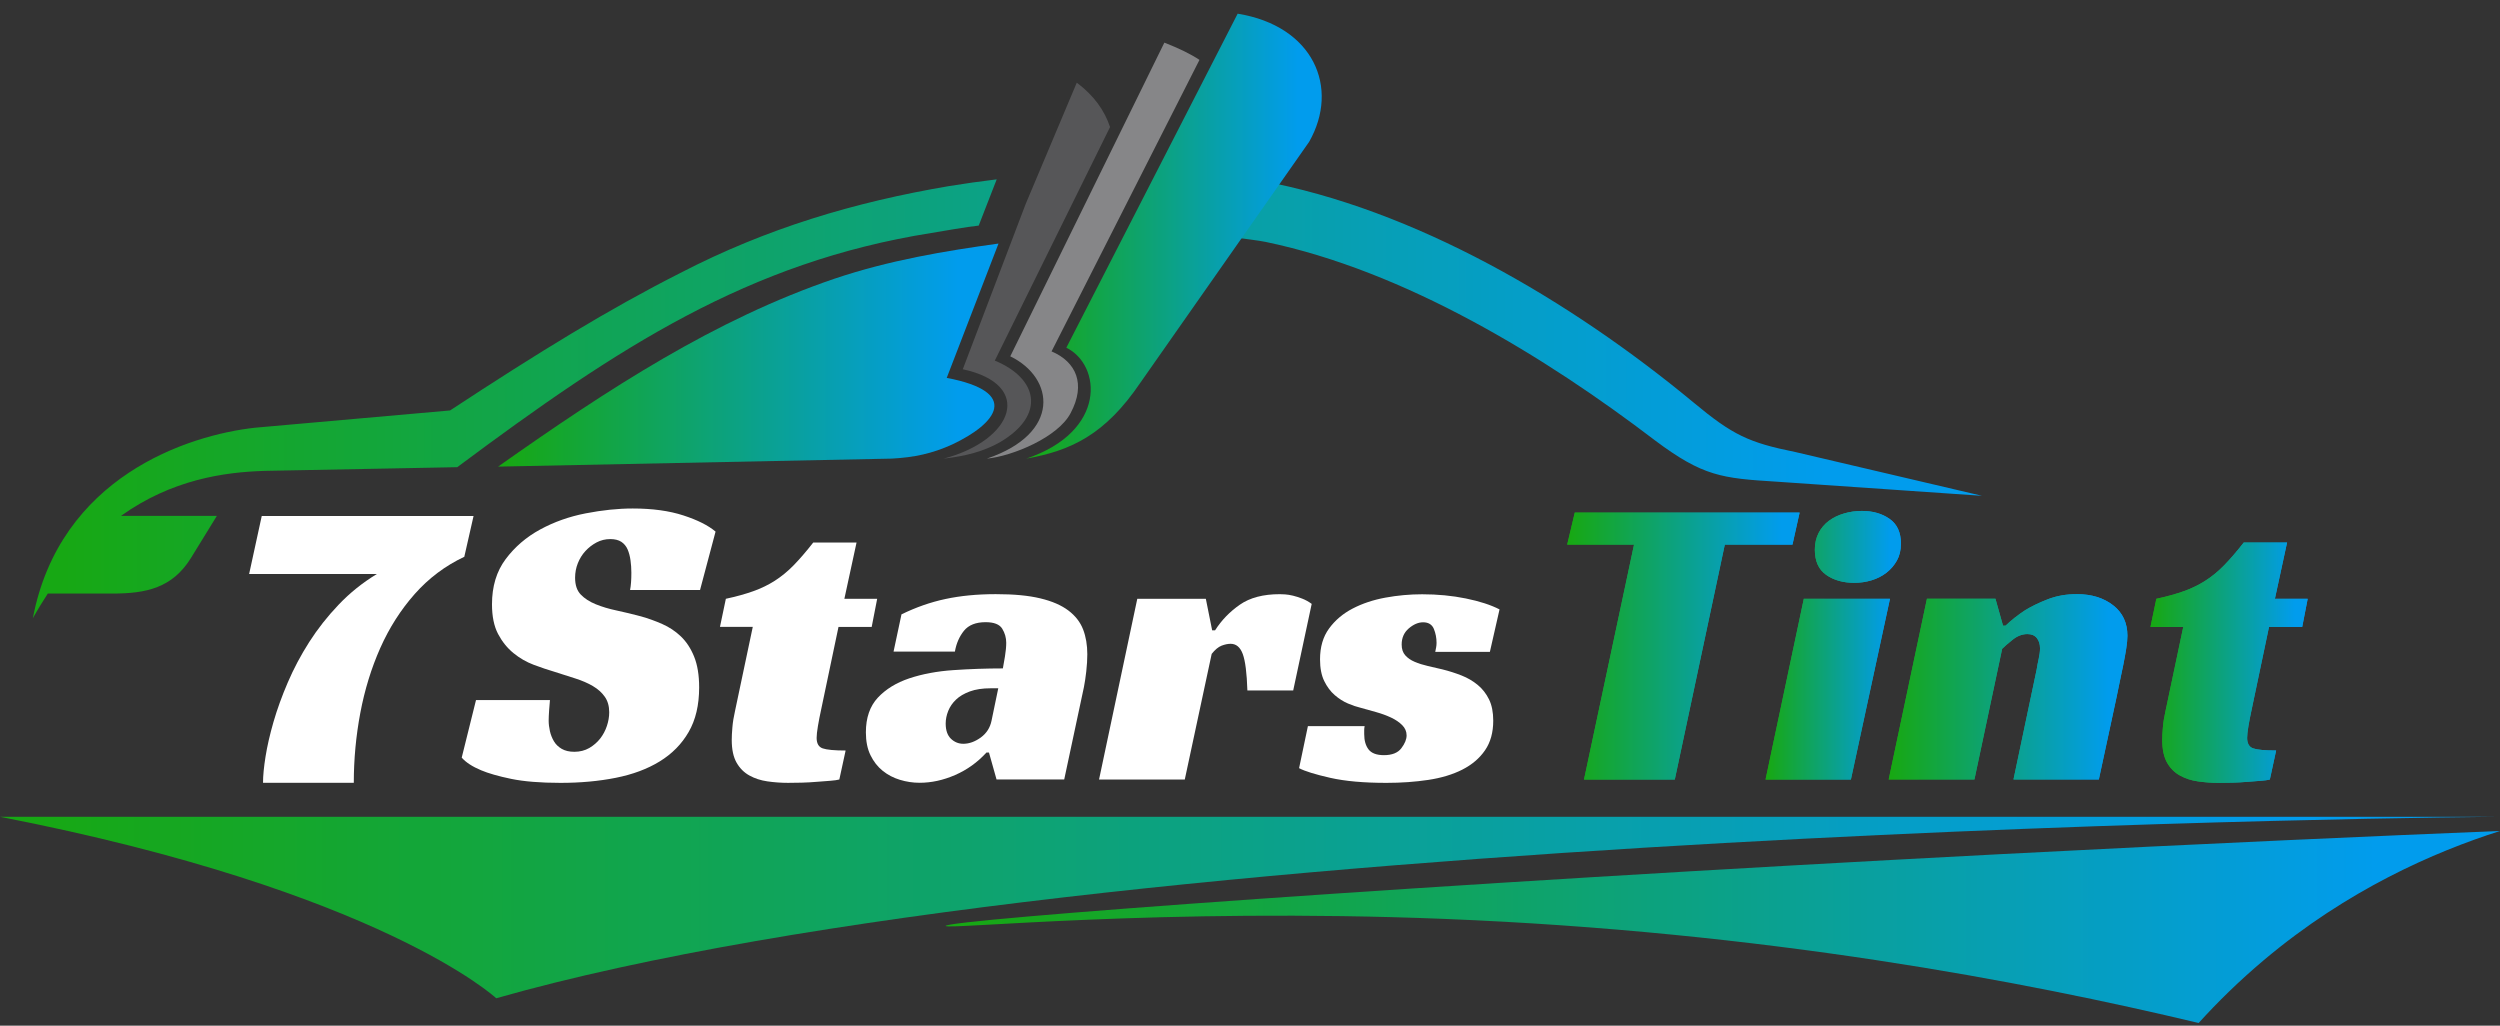 <svg xmlns="http://www.w3.org/2000/svg" width="156" height="64" viewBox="0 0 156 64" fill="none"><rect x="0" y="0" width="156" height="64" fill="#333333" stroke="none"/><path d="M28.978 34.741C27.789 35.301 26.757 36.075 25.882 37.062C25.008 38.049 24.291 39.174 23.731 40.431C23.172 41.69 22.757 43.039 22.484 44.483C22.212 45.925 22.077 47.382 22.077 48.848H16.413C16.413 48.411 16.465 47.864 16.57 47.209C16.675 46.554 16.84 45.832 17.067 45.045C17.295 44.258 17.592 43.436 17.959 42.582C18.327 41.725 18.771 40.885 19.296 40.063C19.821 39.241 20.433 38.464 21.133 37.73C21.832 36.995 22.627 36.358 23.519 35.816H15.546L16.333 32.198H29.55L28.973 34.741H28.978Z" fill="white"></path><path d="M39.317 36.812C39.37 36.55 39.397 36.193 39.397 35.738C39.397 35.476 39.379 35.218 39.344 34.964C39.309 34.711 39.249 34.484 39.162 34.282C39.075 34.082 38.942 33.924 38.77 33.809C38.595 33.697 38.367 33.639 38.088 33.639C37.773 33.639 37.486 33.709 37.223 33.849C36.961 33.989 36.728 34.169 36.529 34.386C36.326 34.606 36.171 34.859 36.056 35.148C35.941 35.436 35.886 35.738 35.886 36.053C35.886 36.508 36.004 36.858 36.241 37.102C36.476 37.347 36.788 37.547 37.173 37.705C37.558 37.862 37.995 37.994 38.485 38.097C38.975 38.202 39.482 38.324 40.007 38.464C40.444 38.587 40.881 38.744 41.318 38.936C41.756 39.129 42.145 39.386 42.485 39.711C42.825 40.036 43.102 40.453 43.312 40.97C43.522 41.487 43.627 42.13 43.627 42.897C43.627 43.998 43.407 44.925 42.972 45.677C42.538 46.429 41.933 47.042 41.163 47.514C40.394 47.986 39.479 48.326 38.422 48.536C37.366 48.746 36.216 48.851 34.974 48.851C33.733 48.851 32.688 48.766 31.894 48.601C31.097 48.436 30.472 48.256 30.017 48.063C29.475 47.836 29.073 47.574 28.811 47.276L29.703 43.684H34.317C34.3 43.841 34.282 44.056 34.265 44.326C34.247 44.598 34.237 44.81 34.237 44.968C34.237 45.178 34.265 45.398 34.315 45.625C34.367 45.852 34.45 46.062 34.565 46.255C34.677 46.447 34.84 46.604 35.049 46.727C35.259 46.849 35.522 46.912 35.837 46.912C36.186 46.912 36.496 46.832 36.769 46.677C37.038 46.519 37.266 46.322 37.451 46.087C37.633 45.852 37.773 45.59 37.87 45.3C37.965 45.013 38.015 44.728 38.015 44.448C38.015 44.063 37.923 43.739 37.74 43.479C37.556 43.216 37.308 42.994 36.993 42.809C36.678 42.624 36.316 42.469 35.904 42.337C35.492 42.204 35.069 42.069 34.632 41.93C34.212 41.807 33.77 41.657 33.308 41.485C32.843 41.31 32.421 41.065 32.036 40.75C31.651 40.435 31.332 40.038 31.079 39.559C30.827 39.079 30.7 38.462 30.7 37.709C30.7 36.59 30.984 35.651 31.552 34.891C32.119 34.132 32.836 33.514 33.703 33.042C34.57 32.57 35.517 32.233 36.549 32.033C37.581 31.833 38.56 31.73 39.484 31.73C40.709 31.73 41.761 31.875 42.645 32.163C43.527 32.45 44.197 32.787 44.651 33.172L43.682 36.818H39.33L39.317 36.812Z" fill="white"></path><path d="M45.296 37.364C45.943 37.225 46.51 37.067 47 36.892C47.49 36.717 47.94 36.5 48.349 36.238C48.759 35.975 49.154 35.653 49.529 35.268C49.903 34.883 50.311 34.411 50.748 33.852H53.449L52.689 37.364H54.736L54.393 39.121H52.322L51.248 44.236C51.16 44.638 51.09 44.995 51.038 45.31C50.985 45.625 50.958 45.87 50.958 46.044C50.958 46.394 51.085 46.614 51.338 46.699C51.59 46.787 52.067 46.832 52.767 46.832L52.374 48.641C52.252 48.675 52.065 48.7 51.81 48.721C51.557 48.738 51.275 48.761 50.97 48.785C50.666 48.813 50.351 48.828 50.026 48.838C49.703 48.845 49.419 48.85 49.174 48.85C48.737 48.85 48.309 48.818 47.89 48.758C47.47 48.698 47.095 48.576 46.763 48.391C46.43 48.208 46.163 47.941 45.963 47.591C45.763 47.241 45.661 46.769 45.661 46.175C45.661 45.965 45.673 45.702 45.701 45.387C45.726 45.073 45.783 44.723 45.871 44.338L46.973 39.118H44.926L45.294 37.362L45.296 37.364Z" fill="white"></path><path d="M56.258 38.334C57.15 37.897 58.061 37.577 58.998 37.377C59.933 37.177 60.977 37.075 62.132 37.075C63.286 37.075 64.178 37.162 64.912 37.337C65.647 37.512 66.232 37.767 66.669 38.097C67.106 38.429 67.411 38.824 67.586 39.278C67.761 39.733 67.848 40.248 67.848 40.825C67.848 41.157 67.826 41.515 67.783 41.899C67.738 42.284 67.691 42.606 67.638 42.869L66.407 48.638H62.184L61.712 46.959H61.554C60.995 47.571 60.343 48.038 59.6 48.361C58.858 48.685 58.119 48.845 57.384 48.845C56.965 48.845 56.555 48.783 56.153 48.66C55.75 48.538 55.393 48.351 55.078 48.096C54.763 47.843 54.511 47.519 54.319 47.126C54.126 46.734 54.031 46.257 54.031 45.697C54.031 44.788 54.281 44.068 54.778 43.533C55.276 43.001 55.933 42.599 56.745 42.327C57.557 42.057 58.476 41.884 59.498 41.815C60.52 41.745 61.547 41.709 62.579 41.709C62.614 41.535 62.659 41.285 62.709 40.962C62.761 40.64 62.789 40.355 62.789 40.111C62.789 39.796 62.706 39.503 62.539 39.231C62.374 38.961 62.027 38.824 61.502 38.824C60.89 38.824 60.44 39.004 60.15 39.361C59.863 39.718 59.673 40.153 59.586 40.658H55.758L56.255 38.324L56.258 38.334ZM62.289 42.949H61.817C61.31 42.949 60.877 43.014 60.517 43.146C60.158 43.279 59.87 43.449 59.653 43.658C59.433 43.868 59.273 44.103 59.168 44.365C59.063 44.628 59.011 44.89 59.011 45.153C59.011 45.572 59.121 45.887 59.338 46.097C59.556 46.307 59.815 46.412 60.113 46.412C60.48 46.412 60.842 46.279 61.202 46.02C61.559 45.757 61.784 45.407 61.872 44.97L62.291 42.951L62.289 42.949Z" fill="white"></path><path d="M70.969 37.364H75.244L75.638 39.331H75.821C76.223 38.701 76.738 38.169 77.368 37.732C77.997 37.294 78.827 37.077 79.859 37.077C79.928 37.077 80.038 37.082 80.186 37.09C80.333 37.1 80.501 37.125 80.683 37.17C80.865 37.215 81.058 37.275 81.26 37.355C81.46 37.432 81.657 37.542 81.85 37.682L80.696 43.084H77.837C77.802 41.999 77.707 41.245 77.55 40.815C77.392 40.385 77.138 40.173 76.79 40.173C76.615 40.173 76.428 40.213 76.226 40.29C76.023 40.37 75.818 40.54 75.609 40.803L73.93 48.643H68.58L70.966 37.367L70.969 37.364Z" fill="white"></path><path d="M89.561 40.668C89.578 40.581 89.596 40.493 89.613 40.406C89.63 40.318 89.641 40.221 89.641 40.118C89.641 39.803 89.583 39.511 89.471 39.239C89.356 38.969 89.133 38.831 88.801 38.831C88.504 38.831 88.206 38.959 87.909 39.211C87.612 39.466 87.464 39.801 87.464 40.221C87.464 40.501 87.539 40.723 87.687 40.89C87.834 41.058 88.031 41.193 88.276 41.298C88.521 41.403 88.796 41.49 89.103 41.56C89.408 41.63 89.71 41.7 90.008 41.77C90.428 41.875 90.825 42.002 91.2 42.15C91.574 42.297 91.912 42.494 92.209 42.739C92.506 42.984 92.741 43.286 92.916 43.644C93.091 44.001 93.178 44.443 93.178 44.968C93.178 45.703 93.009 46.32 92.666 46.817C92.326 47.314 91.854 47.716 91.25 48.024C90.645 48.331 89.938 48.543 89.126 48.666C88.314 48.788 87.442 48.851 86.517 48.851C85.101 48.851 83.929 48.746 83.004 48.536C82.077 48.326 81.43 48.126 81.063 47.934L81.613 45.31H85.153C85.136 45.398 85.126 45.48 85.126 45.56V45.81C85.126 46.212 85.218 46.53 85.4 46.767C85.583 47.002 85.903 47.122 86.357 47.122C86.865 47.122 87.227 46.977 87.444 46.69C87.662 46.402 87.772 46.135 87.772 45.89C87.772 45.645 87.679 45.43 87.497 45.248C87.314 45.065 87.082 44.908 86.802 44.776C86.522 44.646 86.213 44.531 85.873 44.436C85.53 44.341 85.203 44.248 84.888 44.161C84.661 44.108 84.404 44.021 84.114 43.899C83.826 43.776 83.549 43.601 83.287 43.374C83.024 43.147 82.807 42.854 82.632 42.497C82.457 42.14 82.37 41.687 82.37 41.145C82.37 40.376 82.557 39.733 82.934 39.219C83.309 38.704 83.799 38.289 84.404 37.974C85.006 37.66 85.688 37.432 86.45 37.292C87.209 37.153 87.974 37.083 88.744 37.083C89.706 37.083 90.615 37.17 91.472 37.345C92.329 37.52 93.029 37.747 93.571 38.027L92.969 40.675H89.561V40.668Z" fill="white"></path><path fill-rule="evenodd" clip-rule="evenodd" d="M58.886 28.618C60.27 28.463 61.424 28.155 62.424 27.578C65.27 25.887 64.77 23.618 62.076 22.501L69.267 7.927C68.92 6.888 68.268 5.966 67.191 5.159L64 12.734L60.078 23.041C64.537 24.003 63.268 27.463 58.886 28.618Z" fill="#565658"></path><path fill-rule="evenodd" clip-rule="evenodd" d="M61.58 28.618C63.194 28.463 66.04 27.271 66.809 25.772C67.771 23.965 67.156 22.579 65.617 21.927L74.847 3.737C74.27 3.352 73.54 3.007 72.656 2.66L63.041 22.234C65.81 23.581 66.232 27.041 61.58 28.618Z" fill="#868688"></path><path d="M111.85 33.982H107.628L104.507 48.641H98.843L101.964 33.982H97.793L98.266 31.988H112.295L111.85 33.982Z" fill="url(#paint0_linear_37_78645)"></path><path d="M115.496 48.641H110.171L112.558 37.365H117.934L115.496 48.641ZM118.617 33.93C118.617 34.332 118.534 34.682 118.367 34.979C118.199 35.276 117.982 35.529 117.712 35.739C117.44 35.949 117.13 36.106 116.783 36.211C116.433 36.316 116.075 36.368 115.708 36.368C115.009 36.368 114.424 36.203 113.952 35.871C113.479 35.539 113.245 35.014 113.245 34.297C113.245 33.912 113.325 33.567 113.479 33.26C113.637 32.955 113.852 32.7 114.122 32.5C114.391 32.301 114.706 32.146 115.066 32.041C115.423 31.936 115.796 31.883 116.18 31.883C116.863 31.883 117.44 32.048 117.912 32.38C118.384 32.713 118.619 33.227 118.619 33.927L118.617 33.93Z" fill="url(#paint1_linear_37_78645)"></path><path d="M125.145 39.042C125.513 38.692 125.922 38.37 126.377 38.072C126.779 37.827 127.252 37.6 127.794 37.39C128.336 37.18 128.938 37.075 129.603 37.075C130.512 37.075 131.264 37.308 131.859 37.77C132.454 38.232 132.751 38.867 132.751 39.671C132.751 39.899 132.723 40.173 132.673 40.496C132.621 40.821 132.559 41.155 132.489 41.505C132.419 41.855 132.344 42.21 132.266 42.567C132.189 42.924 132.121 43.244 132.069 43.524L130.967 48.639H125.642L127.084 41.795C127.119 41.568 127.164 41.335 127.217 41.1C127.269 40.865 127.297 40.651 127.297 40.458C127.297 40.196 127.232 39.981 127.099 39.816C126.969 39.651 126.772 39.566 126.509 39.566C126.195 39.566 125.892 39.679 125.605 39.906C125.318 40.133 125.093 40.326 124.935 40.483L123.204 48.639H117.854L120.241 37.362H124.516L124.988 39.042H125.145Z" fill="url(#paint2_linear_37_78645)"></path><path d="M134.56 37.365C135.207 37.225 135.774 37.068 136.264 36.893C136.753 36.718 137.203 36.501 137.613 36.238C138.023 35.976 138.417 35.654 138.792 35.269C139.167 34.884 139.574 34.412 140.012 33.852H142.713L141.953 37.365H143.999L143.657 39.121H141.586L140.511 44.236C140.424 44.638 140.354 44.996 140.301 45.31C140.249 45.625 140.221 45.87 140.221 46.045C140.221 46.395 140.349 46.615 140.601 46.7C140.854 46.787 141.331 46.832 142.03 46.832L141.638 48.641C141.516 48.676 141.328 48.701 141.073 48.721C140.821 48.739 140.539 48.761 140.234 48.786C139.929 48.813 139.614 48.828 139.289 48.838C138.967 48.846 138.682 48.851 138.437 48.851C138 48.851 137.573 48.818 137.153 48.758C136.733 48.699 136.359 48.576 136.026 48.391C135.694 48.209 135.427 47.941 135.227 47.592C135.027 47.242 134.925 46.77 134.925 46.175C134.925 45.965 134.937 45.703 134.964 45.388C134.989 45.073 135.047 44.723 135.134 44.339L136.236 39.119H134.19L134.557 37.362L134.56 37.365Z" fill="url(#paint3_linear_37_78645)"></path><path d="M111.85 33.982H107.628L104.507 48.641H98.843L101.964 33.982H97.793L98.266 31.988H112.295L111.85 33.982Z" fill="url(#paint4_linear_37_78645)"></path><path d="M115.496 48.641H110.171L112.558 37.365H117.934L115.496 48.641ZM118.617 33.93C118.617 34.332 118.534 34.682 118.367 34.979C118.199 35.276 117.982 35.529 117.712 35.739C117.44 35.949 117.13 36.106 116.783 36.211C116.433 36.316 116.075 36.368 115.708 36.368C115.009 36.368 114.424 36.203 113.952 35.871C113.479 35.539 113.245 35.014 113.245 34.297C113.245 33.912 113.325 33.567 113.479 33.26C113.637 32.955 113.852 32.7 114.122 32.5C114.391 32.301 114.706 32.146 115.066 32.041C115.423 31.936 115.796 31.883 116.18 31.883C116.863 31.883 117.44 32.048 117.912 32.38C118.384 32.713 118.619 33.227 118.619 33.927L118.617 33.93Z" fill="url(#paint5_linear_37_78645)"></path><path d="M125.145 39.042C125.513 38.692 125.922 38.37 126.377 38.072C126.779 37.827 127.252 37.6 127.794 37.39C128.336 37.18 128.938 37.075 129.603 37.075C130.512 37.075 131.264 37.308 131.859 37.77C132.454 38.232 132.751 38.867 132.751 39.671C132.751 39.899 132.723 40.173 132.673 40.496C132.621 40.821 132.559 41.155 132.489 41.505C132.419 41.855 132.344 42.21 132.266 42.567C132.189 42.924 132.121 43.244 132.069 43.524L130.967 48.639H125.642L127.084 41.795C127.119 41.568 127.164 41.335 127.217 41.1C127.269 40.865 127.297 40.651 127.297 40.458C127.297 40.196 127.232 39.981 127.099 39.816C126.969 39.651 126.772 39.566 126.509 39.566C126.195 39.566 125.892 39.679 125.605 39.906C125.318 40.133 125.093 40.326 124.935 40.483L123.204 48.639H117.854L120.241 37.362H124.516L124.988 39.042H125.145Z" fill="url(#paint6_linear_37_78645)"></path><path d="M134.56 37.365C135.207 37.225 135.774 37.068 136.264 36.893C136.753 36.718 137.203 36.501 137.613 36.238C138.023 35.976 138.417 35.654 138.792 35.269C139.167 34.884 139.574 34.412 140.012 33.852H142.713L141.953 37.365H143.999L143.657 39.121H141.586L140.511 44.236C140.424 44.638 140.354 44.996 140.301 45.31C140.249 45.625 140.221 45.87 140.221 46.045C140.221 46.395 140.349 46.615 140.601 46.7C140.854 46.787 141.331 46.832 142.03 46.832L141.638 48.641C141.516 48.676 141.328 48.701 141.073 48.721C140.821 48.739 140.539 48.761 140.234 48.786C139.929 48.813 139.614 48.828 139.289 48.838C138.967 48.846 138.682 48.851 138.437 48.851C138 48.851 137.573 48.818 137.153 48.758C136.733 48.699 136.359 48.576 136.026 48.391C135.694 48.209 135.427 47.941 135.227 47.592C135.027 47.242 134.925 46.77 134.925 46.175C134.925 45.965 134.937 45.703 134.964 45.388C134.989 45.073 135.047 44.723 135.134 44.339L136.236 39.119H134.19L134.557 37.362L134.56 37.365Z" fill="url(#paint7_linear_37_78645)"></path><path fill-rule="evenodd" clip-rule="evenodd" d="M123.681 30.939L112.033 28.208C109.13 27.62 108.128 27.158 105.654 25.097C97.984 18.75 88.272 13.036 78.632 11.272L76.553 14.76C77.558 14.885 78.597 15.013 78.989 15.098C87.662 16.904 96.407 22.241 103.288 27.493C106.264 29.719 107.446 29.847 110.851 30.056L123.681 30.939ZM2.049 38.577C2.349 38.039 2.683 37.5 2.983 37.038H7.023C9.117 37.038 10.764 36.69 11.923 34.806L13.532 32.19H7.548C10.726 29.922 13.982 29.459 16.526 29.382L28.531 29.152C38.593 21.654 46.708 16.347 58.117 14.538C58.789 14.423 60.36 14.153 61.072 14.076L62.194 11.192C61.222 11.307 60.138 11.462 59.201 11.615C53.329 12.614 47.867 14.231 42.446 17.037C38.033 19.268 33.581 21.999 28.084 25.612L15.928 26.688C11.701 27.151 3.735 29.764 2.051 38.572L2.049 38.577Z" fill="url(#paint8_linear_37_78645)"></path><path fill-rule="evenodd" clip-rule="evenodd" d="M64.04 28.617C66.849 28.118 68.963 27.118 71.154 23.888L81.69 8.851C83.614 5.468 81.96 1.621 77.23 0.854L66.539 21.697C68.73 22.773 69.078 26.926 64.04 28.617Z" fill="url(#paint9_linear_37_78645)"></path><path fill-rule="evenodd" clip-rule="evenodd" d="M31.082 29.117L55.655 28.617C57.04 28.54 58.154 28.31 59.423 27.733C62.192 26.426 63.731 24.465 59.076 23.58L62.307 15.198C58.961 15.66 55.501 16.237 52.078 17.389C44.617 19.927 38.003 24.235 31.08 29.117H31.082Z" fill="url(#paint10_linear_37_78645)"></path><path fill-rule="evenodd" clip-rule="evenodd" d="M0 50.967H156C156 50.967 68.668 51.552 30.965 62.291C30.965 62.291 23.801 55.605 0 50.967Z" fill="url(#paint11_linear_37_78645)"></path><path fill-rule="evenodd" clip-rule="evenodd" d="M156 51.852C148.662 52.151 137.925 52.619 124.955 53.293C88.933 55.162 58.988 57.401 59.011 57.778C59.026 58.031 72.428 56.631 90.163 57.341C110.091 58.138 126.307 61.234 137.196 63.835C138.362 62.545 139.712 61.219 141.263 59.912C146.49 55.514 151.897 53.161 155.997 51.854L156 51.852Z" fill="url(#paint12_linear_37_78645)"></path><defs><linearGradient id="paint0_linear_37_78645" x1="98.026" y1="41.903" x2="111.133" y2="41.903" gradientUnits="userSpaceOnUse"><stop stop-color="#17A814"></stop><stop offset="1" stop-color="#019CED"></stop></linearGradient><linearGradient id="paint1_linear_37_78645" x1="110.307" y1="41.861" x2="117.942" y2="41.861" gradientUnits="userSpaceOnUse"><stop stop-color="#17A814"></stop><stop offset="1" stop-color="#019CED"></stop></linearGradient><linearGradient id="paint2_linear_37_78645" x1="118.093" y1="43.96" x2="131.557" y2="43.96" gradientUnits="userSpaceOnUse"><stop stop-color="#17A814"></stop><stop offset="1" stop-color="#019CED"></stop></linearGradient><linearGradient id="paint3_linear_37_78645" x1="134.347" y1="42.782" x2="143.213" y2="42.782" gradientUnits="userSpaceOnUse"><stop stop-color="#17A814"></stop><stop offset="1" stop-color="#019CED"></stop></linearGradient><linearGradient id="paint4_linear_37_78645" x1="98.026" y1="41.903" x2="111.133" y2="41.903" gradientUnits="userSpaceOnUse"><stop stop-color="#17A814"></stop><stop offset="1" stop-color="#019CED"></stop></linearGradient><linearGradient id="paint5_linear_37_78645" x1="110.307" y1="41.861" x2="117.942" y2="41.861" gradientUnits="userSpaceOnUse"><stop stop-color="#17A814"></stop><stop offset="1" stop-color="#019CED"></stop></linearGradient><linearGradient id="paint6_linear_37_78645" x1="118.093" y1="43.96" x2="131.557" y2="43.96" gradientUnits="userSpaceOnUse"><stop stop-color="#17A814"></stop><stop offset="1" stop-color="#019CED"></stop></linearGradient><linearGradient id="paint7_linear_37_78645" x1="134.347" y1="42.782" x2="143.213" y2="42.782" gradientUnits="userSpaceOnUse"><stop stop-color="#17A814"></stop><stop offset="1" stop-color="#019CED"></stop></linearGradient><linearGradient id="paint8_linear_37_78645" x1="3.998" y1="27.496" x2="113.935" y2="27.496" gradientUnits="userSpaceOnUse"><stop stop-color="#17A814"></stop><stop offset="1" stop-color="#019CED"></stop></linearGradient><linearGradient id="paint9_linear_37_78645" x1="64.336" y1="17.384" x2="80.999" y2="17.384" gradientUnits="userSpaceOnUse"><stop stop-color="#17A814"></stop><stop offset="1" stop-color="#019CED"></stop></linearGradient><linearGradient id="paint10_linear_37_78645" x1="31.58" y1="23.485" x2="59.804" y2="23.485" gradientUnits="userSpaceOnUse"><stop stop-color="#17A814"></stop><stop offset="1" stop-color="#019CED"></stop></linearGradient><linearGradient id="paint11_linear_37_78645" x1="2.5" y1="57.709" x2="143.5" y2="57.709" gradientUnits="userSpaceOnUse"><stop stop-color="#17A814"></stop><stop offset="1" stop-color="#019CED"></stop></linearGradient><linearGradient id="paint12_linear_37_78645" x1="60.565" y1="58.986" x2="148.228" y2="58.986" gradientUnits="userSpaceOnUse"><stop stop-color="#17A814"></stop><stop offset="1" stop-color="#019CED"></stop></linearGradient></defs></svg>